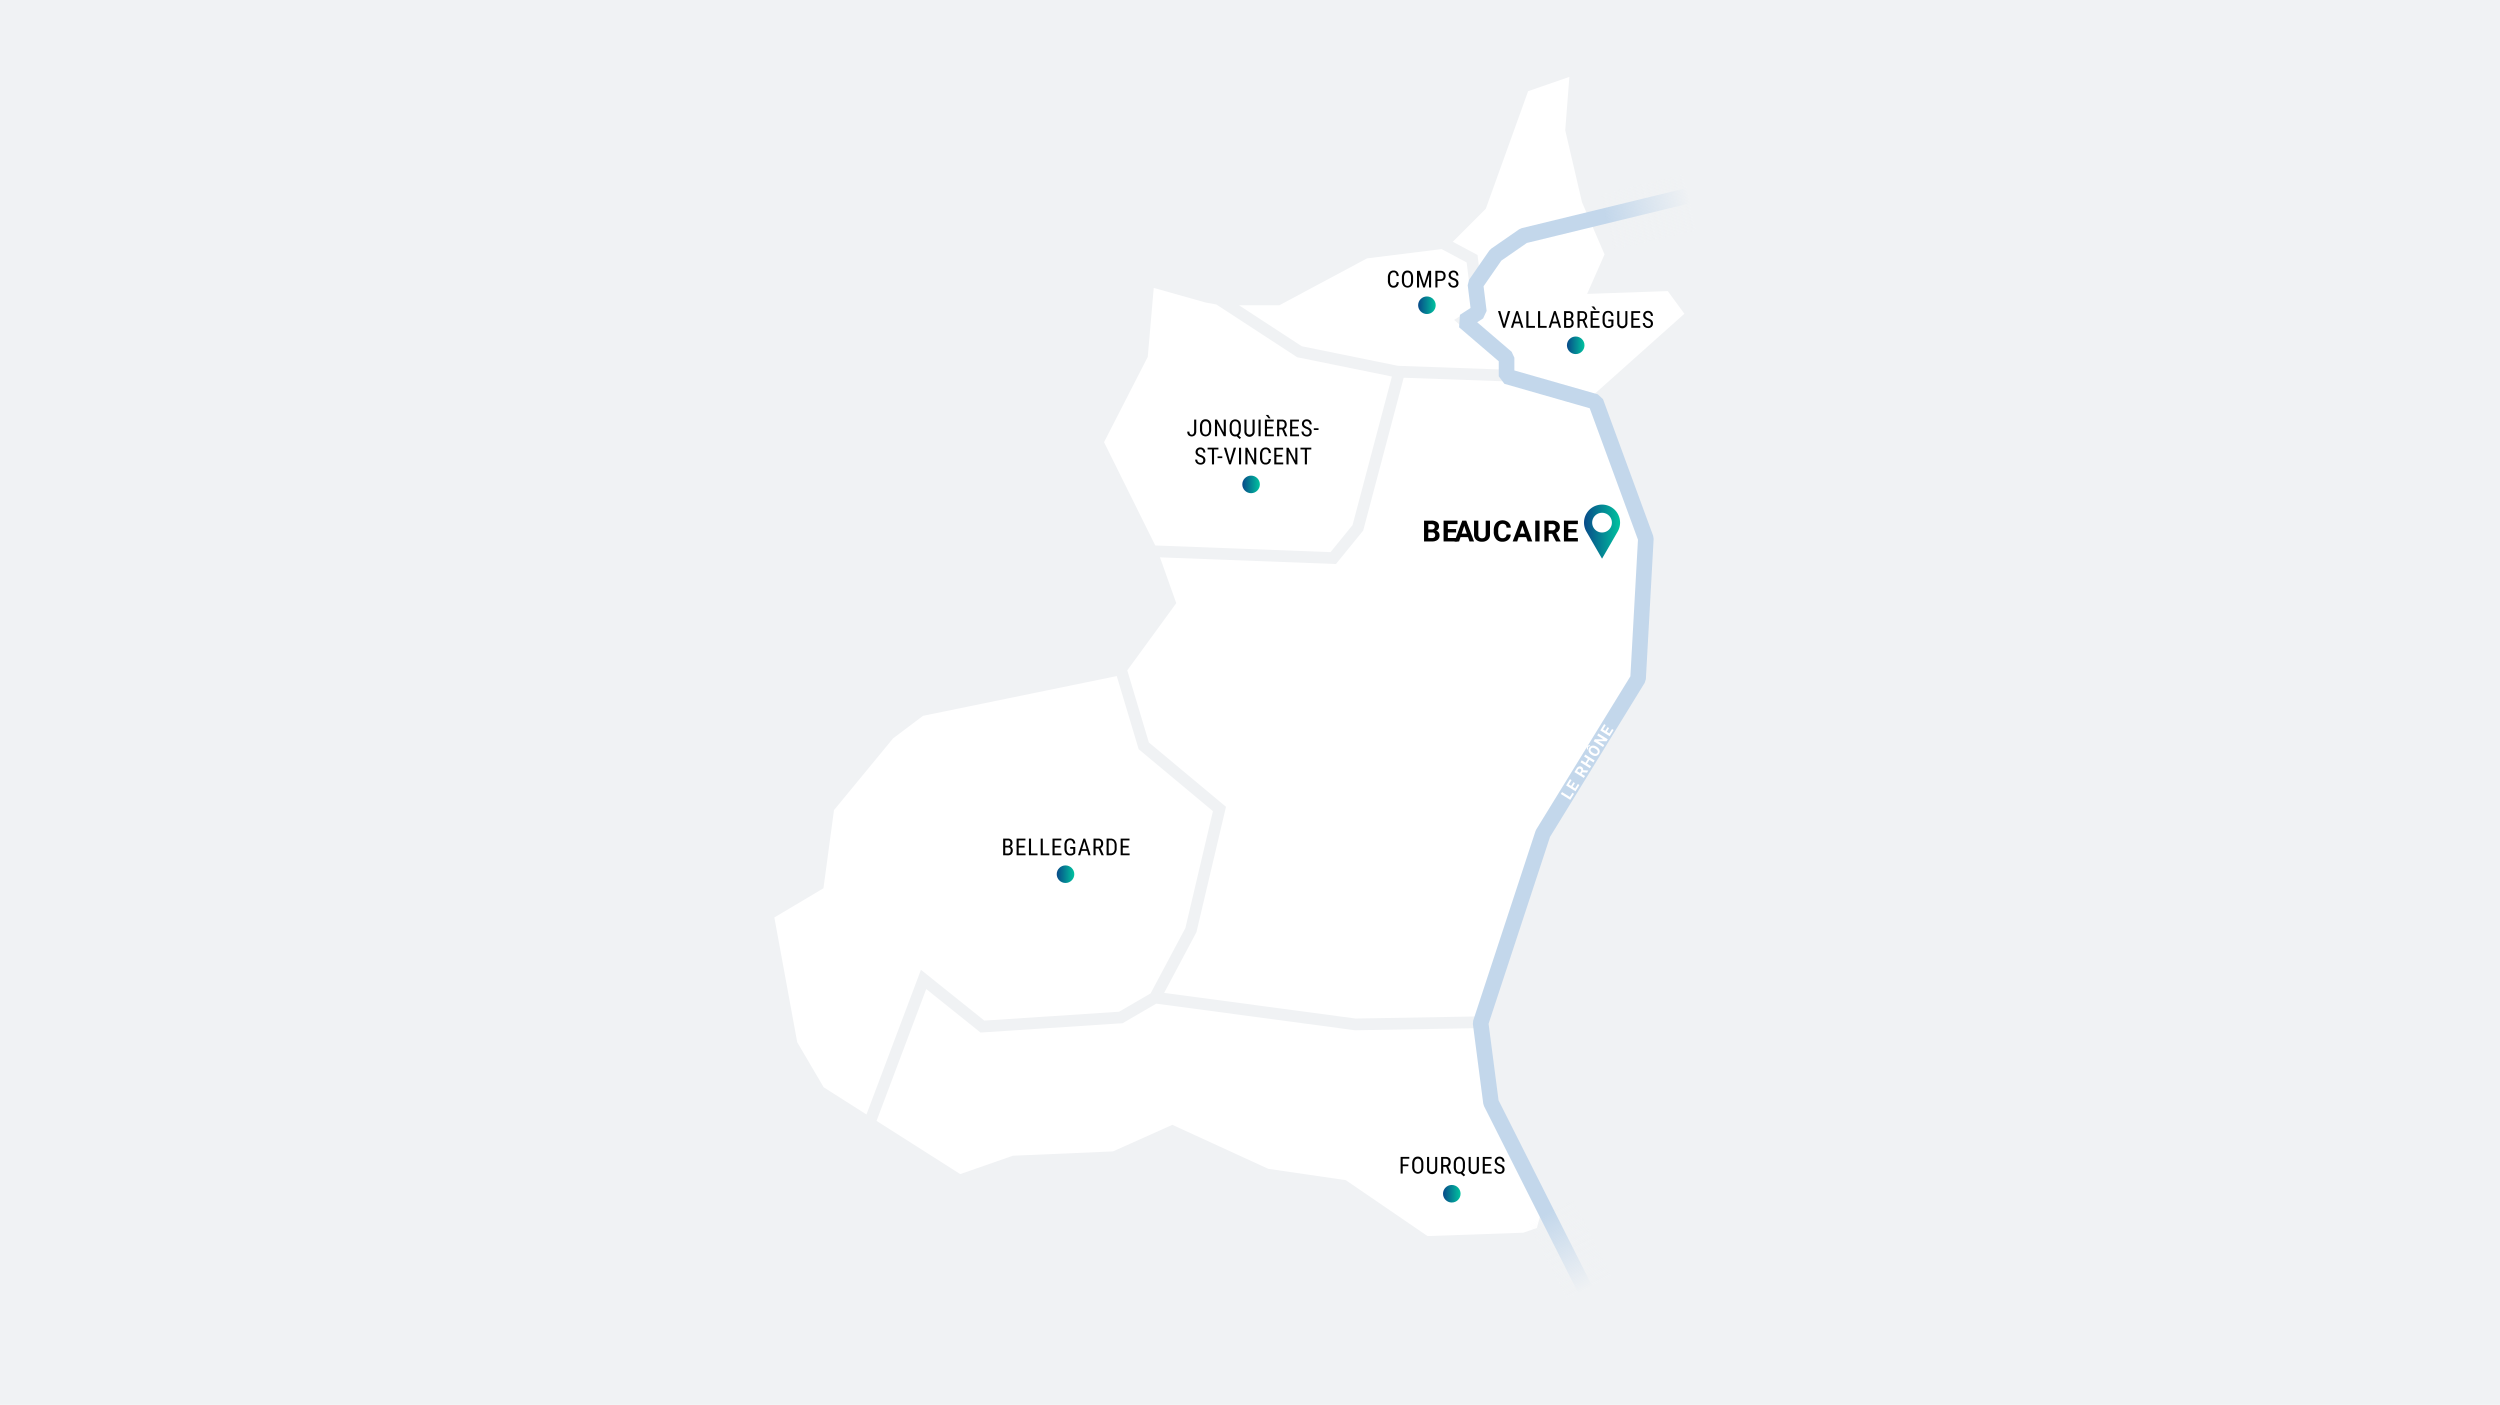 <?xml version="1.0" encoding="UTF-8"?> <svg xmlns="http://www.w3.org/2000/svg" xmlns:xlink="http://www.w3.org/1999/xlink" viewBox="0 0 1921.88 1080"><defs><style>.cls-1{fill:#f0f2f4;}.cls-2{fill:#fff;}.cls-3{isolation:isolate;}.cls-4{fill:url(#Dégradé_sans_nom_6);}.cls-5{fill:url(#Dégradé_sans_nom_6-2);}.cls-6{fill:url(#Dégradé_sans_nom_6-3);}.cls-7{fill:url(#Dégradé_sans_nom_6-4);}.cls-8{fill:url(#Dégradé_sans_nom_6-5);}.cls-9{fill:url(#Dégradé_sans_nom_6-6);}.cls-10{fill:none;stroke:#c3d7eb;stroke-linecap:square;stroke-linejoin:bevel;stroke-width:12px;}.cls-11{fill:url(#Dégradé_sans_nom_8);}.cls-12{fill:url(#Dégradé_sans_nom_8-2);}</style><linearGradient id="Dégradé_sans_nom_6" x1="1090.23" y1="845.35" x2="1103.73" y2="845.35" gradientTransform="matrix(1, 0, 0, -1, 0, 1080)" gradientUnits="userSpaceOnUse"><stop offset="0" stop-color="#084a89"></stop><stop offset="1" stop-color="#00c39f"></stop></linearGradient><linearGradient id="Dégradé_sans_nom_6-2" x1="1204.63" y1="814.55" x2="1218.13" y2="814.55" xlink:href="#Dégradé_sans_nom_6"></linearGradient><linearGradient id="Dégradé_sans_nom_6-3" x1="955.06" y1="707.61" x2="968.56" y2="707.61" xlink:href="#Dégradé_sans_nom_6"></linearGradient><linearGradient id="Dégradé_sans_nom_6-4" x1="812.4" y1="407.96" x2="825.9" y2="407.96" xlink:href="#Dégradé_sans_nom_6"></linearGradient><linearGradient id="Dégradé_sans_nom_6-5" x1="1109.36" y1="162.31" x2="1122.86" y2="162.31" xlink:href="#Dégradé_sans_nom_6"></linearGradient><linearGradient id="Dégradé_sans_nom_6-6" x1="1217.71" y1="671.3" x2="1245.46" y2="671.3" xlink:href="#Dégradé_sans_nom_6"></linearGradient><linearGradient id="Dégradé_sans_nom_8" x1="1234.13" y1="869.47" x2="1323.42" y2="869.47" gradientTransform="matrix(1.06, 0, 0, -1, -74.26, 1030.08)" gradientUnits="userSpaceOnUse"><stop offset="0" stop-color="#f0f2f4" stop-opacity="0"></stop><stop offset="0.7" stop-color="#f0f2f4"></stop></linearGradient><linearGradient id="Dégradé_sans_nom_8-2" x1="1088.42" y1="424.35" x2="1177.71" y2="424.35" gradientTransform="matrix(0, 1.06, 0.88, 0, 838.48, -227.5)" xlink:href="#Dégradé_sans_nom_8"></linearGradient></defs><g id="Calque_2" data-name="Calque 2"><g id="Calque_1-2" data-name="Calque 1"><rect class="cls-1" width="1921.88" height="1080"></rect><polygon class="cls-2" points="1074.67 281.22 1000.72 266.17 952.46 234.67 983.48 234.67 1050.91 198.62 1108.22 191.48 1127.49 201.78 1131.84 236.91 1117.85 245.96 1153.44 276.47 1153.44 284.04 1074.67 281.22"></polygon><polygon class="cls-2" points="888.1 419.32 848.73 339.94 882.34 274.34 886.94 221.34 926.8 232.57 935.06 234.07 997.24 274.65 1070.03 289.46 1039.77 403.67 1022.85 424.45 888.1 419.32"></polygon><polygon class="cls-2" points="633.19 835.84 612.86 801.21 595.28 705.31 633.03 682.86 641.13 622.78 686.53 567.65 709.57 550.29 858.51 519.73 875.35 575.94 932.44 623.58 911.27 713.42 884.54 763.65 860.29 777.77 756.68 784.57 707.98 745.54 666.09 856.76 633.19 835.84"></polygon><polygon class="cls-2" points="1034.58 907.25 975 898.54 901.24 864.71 855.6 885.14 778.65 888.46 738.18 902.59 673.85 861.69 712.03 760.32 753.78 793.78 862.99 786.61 888.85 771.56 1041.62 792.02 1134.04 790.42 1141.6 848.38 1184.4 933.31 1181.49 944 1171.06 947.64 1097.4 950.23 1034.58 907.25"></polygon><polygon class="cls-2" points="894.93 763.29 919.76 716.62 942.48 620.23 883.19 570.77 866.59 515.34 904.26 463.68 891.72 428.46 1026.99 433.61 1047.98 407.84 1079.09 290.39 1157.23 293.18 1223 312.02 1260.47 414.08 1254.6 519.76 1181.76 638.29 1134.71 781.4 1042.14 783.01 894.93 763.29"></polygon><polygon class="cls-2" points="1162.44 285.31 1162.44 272.33 1132.85 246.97 1141.47 241.4 1135.85 196.04 1116.82 185.87 1142.21 160.48 1174.74 70.11 1206.46 59.1 1203.28 100.16 1216.16 155.44 1233.5 195.57 1220.09 225.94 1282.09 223.78 1294.88 241.18 1225.29 303.31 1162.44 285.31"></polygon><g class="cls-3"><g class="cls-3"><path d="M1156.3,249.48l2.92-10.33H1161l-4,12.8h-1.41l-4-12.8h1.76Z"></path></g><g class="cls-3"><path d="M1168.48,248.6h-4.33l-1,3.35h-1.65l4.12-12.8H1167l4.13,12.8h-1.65Zm-3.9-1.38h3.48l-1.74-5.82Z"></path><path d="M1175,250.57h5V252h-6.64v-12.8H1175Z"></path></g><g class="cls-3"><path d="M1184,250.57h5V252h-6.64v-12.8H1184Z"></path></g><g class="cls-3"><path d="M1197.47,248.6h-4.33l-1,3.35h-1.65l4.12-12.8H1196l4.13,12.8h-1.65Zm-3.9-1.38h3.48l-1.74-5.82Z"></path><path d="M1202.39,252v-12.8H1206a3.64,3.64,0,0,1,2.63.86,3.38,3.38,0,0,1,.89,2.55,2.85,2.85,0,0,1-.45,1.59,3.07,3.07,0,0,1-1.22,1.06,2.42,2.42,0,0,1,1.4,1.08,3.63,3.63,0,0,1,.51,2,3.76,3.76,0,0,1-.94,2.71,3.59,3.59,0,0,1-2.7,1Zm1.61-7.34h2.07a1.78,1.78,0,0,0,1.35-.56,2.6,2.6,0,0,0,0-3,1.89,1.89,0,0,0-1.42-.48h-2Zm0,1.35v4.61h2.2a1.85,1.85,0,0,0,1.45-.6,2.45,2.45,0,0,0,.53-1.69c0-1.54-.65-2.32-2-2.32Z"></path><path d="M1216.6,246.77h-2.25V252h-1.62v-12.8h3.59a3.86,3.86,0,0,1,2.85,1,4.6,4.6,0,0,1,.44,4.94,3.24,3.24,0,0,1-1.48,1.33l2.48,5.44V252h-1.73Zm-2.25-1.38h2a2.07,2.07,0,0,0,1.61-.65,2.46,2.46,0,0,0,.61-1.74c0-1.65-.75-2.47-2.24-2.47h-1.93Z"></path><path d="M1228.94,246h-4.52v4.53h5.27V252h-6.88v-12.8h6.79v1.38h-5.18v4.13h4.52Zm-1.83-7.84h-1.4l-2.27-2.58h2Z"></path><path d="M1240.28,250.36l-.29.35a4.42,4.42,0,0,1-3.55,1.42,4,4,0,0,1-3.25-1.38,5.89,5.89,0,0,1-1.21-3.89v-2.51a6.38,6.38,0,0,1,1.07-4,3.89,3.89,0,0,1,3.23-1.34,3.93,3.93,0,0,1,2.86,1,4.25,4.25,0,0,1,1.14,2.91h-1.61A3.26,3.26,0,0,0,1238,241a2.1,2.1,0,0,0-1.71-.67,2.33,2.33,0,0,0-2,.9,5.18,5.18,0,0,0-.66,2.88v2.61a5,5,0,0,0,.73,3,2.46,2.46,0,0,0,2.12,1,2.8,2.8,0,0,0,2-.63l.24-.22V247h-2.34v-1.38h4Z"></path><path d="M1251.05,239.15v9.1a3.9,3.9,0,0,1-1,2.85,3.91,3.91,0,0,1-6.81-2.85v-9.1h1.6v9a2.89,2.89,0,0,0,.55,1.93,2.22,2.22,0,0,0,1.77.64,2.26,2.26,0,0,0,1.78-.64,2.94,2.94,0,0,0,.55-1.93v-9Z"></path><path d="M1260.19,246h-4.53v4.53h5.28V252h-6.89v-12.8h6.8v1.38h-5.19v4.13h4.53Z"></path><path d="M1269.1,248.72a2,2,0,0,0-.51-1.47,5.45,5.45,0,0,0-1.88-1,8.3,8.3,0,0,1-2.07-1,3.69,3.69,0,0,1-1.07-1.21,3.44,3.44,0,0,1-.35-1.56,3.33,3.33,0,0,1,1-2.51,3.68,3.68,0,0,1,2.66-1,3.88,3.88,0,0,1,2,.5,3.4,3.4,0,0,1,1.36,1.4,4.17,4.17,0,0,1,.47,2h-1.62a2.67,2.67,0,0,0-.57-1.83,2.39,2.39,0,0,0-3.15-.11,2.11,2.11,0,0,0-.54,1.54,1.79,1.79,0,0,0,.58,1.35,5.18,5.18,0,0,0,1.79,1,6.22,6.22,0,0,1,2.71,1.54,3.46,3.46,0,0,1,.81,2.39,3.23,3.23,0,0,1-1,2.49,3.9,3.9,0,0,1-2.75.94,4.47,4.47,0,0,1-2.06-.49,3.72,3.72,0,0,1-1.49-1.37,3.83,3.83,0,0,1-.54-2h1.62a2.51,2.51,0,0,0,.66,1.85,2.47,2.47,0,0,0,1.81.66,2.17,2.17,0,0,0,1.6-.55A2,2,0,0,0,1269.1,248.72Z"></path></g></g><g class="cls-3"><path d="M1075.29,216.9a4.74,4.74,0,0,1-1.15,3.15,3.92,3.92,0,0,1-3,1.1,3.67,3.67,0,0,1-3.06-1.47,6.35,6.35,0,0,1-1.13-4v-2.32a6.14,6.14,0,0,1,1.16-3.94,3.86,3.86,0,0,1,3.18-1.45,3.72,3.72,0,0,1,2.87,1.1,4.81,4.81,0,0,1,1.1,3.18h-1.62A4,4,0,0,0,1073,210a2.08,2.08,0,0,0-1.69-.66,2.3,2.3,0,0,0-2,1,5.28,5.28,0,0,0-.7,3v2.35a5.59,5.59,0,0,0,.65,3,2.13,2.13,0,0,0,1.91,1,2.3,2.3,0,0,0,1.81-.63,3.91,3.91,0,0,0,.69-2.24Z"></path><path d="M1086.32,215.7a6.34,6.34,0,0,1-1.12,4,4.23,4.23,0,0,1-6.29,0,6.06,6.06,0,0,1-1.2-3.89v-2.41a6.36,6.36,0,0,1,1.14-4A3.77,3.77,0,0,1,1082,208a3.82,3.82,0,0,1,3.15,1.39,6.25,6.25,0,0,1,1.16,4Zm-1.61-2.24a5.48,5.48,0,0,0-.66-3,2.56,2.56,0,0,0-4,0,5.37,5.37,0,0,0-.69,3v2.3a5.34,5.34,0,0,0,.69,3,2.26,2.26,0,0,0,2,1,2.24,2.24,0,0,0,2-1,5.28,5.28,0,0,0,.68-2.91Z"></path><path d="M1091.4,208.17l3.34,10.44,3.34-10.44h2.08V221h-1.61v-5l.15-5-3.35,10h-1.23l-3.33-9.94.15,5v5h-1.61v-12.8Z"></path><path d="M1105.06,216v5h-1.61v-12.8h4.08a3.71,3.71,0,0,1,2.8,1.07,4.57,4.57,0,0,1,.05,5.69,3.77,3.77,0,0,1-2.74,1Zm0-1.38h2.47a2.07,2.07,0,0,0,1.64-.64,2.68,2.68,0,0,0,.57-1.84,2.77,2.77,0,0,0-.59-1.85,2,2,0,0,0-1.62-.7h-2.47Z"></path><path d="M1119.53,217.74a2,2,0,0,0-.51-1.47,5.45,5.45,0,0,0-1.88-1,8.3,8.3,0,0,1-2.07-1,3.69,3.69,0,0,1-1.07-1.21,3.63,3.63,0,0,1,.66-4.07,3.68,3.68,0,0,1,2.66-1,3.88,3.88,0,0,1,2,.5,3.4,3.4,0,0,1,1.36,1.4,4.17,4.17,0,0,1,.47,2h-1.62A2.67,2.67,0,0,0,1119,210a2.39,2.39,0,0,0-3.15-.11,2.11,2.11,0,0,0-.54,1.54,1.76,1.76,0,0,0,.58,1.35,5.35,5.35,0,0,0,1.79,1,6.22,6.22,0,0,1,2.71,1.54,3.46,3.46,0,0,1,.81,2.39,3.26,3.26,0,0,1-1,2.49,3.9,3.9,0,0,1-2.75.94,4.47,4.47,0,0,1-2.06-.49,3.72,3.72,0,0,1-1.49-1.37,3.83,3.83,0,0,1-.54-2h1.62a2.51,2.51,0,0,0,.66,1.85,2.47,2.47,0,0,0,1.81.66,2.17,2.17,0,0,0,1.6-.55A2,2,0,0,0,1119.53,217.74Z"></path></g><g class="cls-3"><g class="cls-3"><path d="M1094.73,416.24v-16h5.6a7.41,7.41,0,0,1,4.42,1.12,3.81,3.81,0,0,1,1.5,3.27,3.64,3.64,0,0,1-.6,2.07A3.45,3.45,0,0,1,1104,408a3.44,3.44,0,0,1,1.94,1.24,3.72,3.72,0,0,1,.71,2.29,4.19,4.19,0,0,1-1.48,3.49,6.59,6.59,0,0,1-4.19,1.21ZM1098,407h2.44c1.67,0,2.5-.7,2.5-2a1.84,1.84,0,0,0-.63-1.57,3.35,3.35,0,0,0-2-.48H1098Zm0,2.33v4.31h2.83a2.75,2.75,0,0,0,1.82-.55,1.92,1.92,0,0,0,.65-1.54,2,2,0,0,0-2.27-2.22Z"></path><path d="M1119.39,409.31h-6.33v4.28h7.43v2.65h-10.73v-16h10.7v2.67h-7.4v3.82h6.33Z"></path></g><g class="cls-3"><path d="M1128.55,412.94h-5.78l-1.1,3.3h-3.5l5.95-16h3.06l6,16h-3.5Zm-4.89-2.67h4l-2-6Z"></path></g><g class="cls-3"><path d="M1145.43,400.24v10.54a5.36,5.36,0,0,1-1.64,4.15,6.32,6.32,0,0,1-4.49,1.53,6.41,6.41,0,0,1-4.45-1.48,5.37,5.37,0,0,1-1.68-4.08V400.24h3.3V410.8a3,3,0,0,0,.75,2.29,2.89,2.89,0,0,0,2.08.72c1.86,0,2.8-1,2.83-2.92V400.24Z"></path><path d="M1161.37,410.91a5.65,5.65,0,0,1-1.91,4.07,6.66,6.66,0,0,1-4.53,1.48,6,6,0,0,1-4.84-2.07,8.53,8.53,0,0,1-1.76-5.69v-1a9.63,9.63,0,0,1,.81-4.07,6.11,6.11,0,0,1,2.33-2.7,7.24,7.24,0,0,1,8,.55,6.07,6.07,0,0,1,2,4.16h-3.29a3.39,3.39,0,0,0-.87-2.25,3.19,3.19,0,0,0-2.25-.69,2.79,2.79,0,0,0-2.47,1.18,6.55,6.55,0,0,0-.84,3.66v1.21a7.12,7.12,0,0,0,.78,3.79,2.76,2.76,0,0,0,2.48,1.2,3.23,3.23,0,0,0,2.28-.7,3.12,3.12,0,0,0,.86-2.16Z"></path><path d="M1173.24,412.94h-5.78l-1.1,3.3h-3.5l6-16h3.06l6,16h-3.5Zm-4.89-2.67h4l-2-6Z"></path><path d="M1183.53,416.24h-3.3v-16h3.3Z"></path><path d="M1193.18,410.38h-2.63v5.86h-3.29v-16h5.94a6.71,6.71,0,0,1,4.37,1.27,4.34,4.34,0,0,1,1.54,3.57,4.48,4.48,0,0,1-2.85,4.47l3.46,6.54v.15h-3.54Zm-2.63-2.67h2.66a2.71,2.71,0,0,0,1.92-.63,2.24,2.24,0,0,0,.69-1.74,2.42,2.42,0,0,0-.65-1.78,2.67,2.67,0,0,0-2-.65h-2.65Z"></path><path d="M1211.92,409.31h-6.33v4.28H1213v2.65h-10.72v-16H1213v2.67h-7.4v3.82h6.33Z"></path></g></g><g class="cls-3"><path d="M771.18,657.48v-12.8h3.65a3.65,3.65,0,0,1,2.63.86,3.37,3.37,0,0,1,.88,2.55,2.85,2.85,0,0,1-.45,1.59,3,3,0,0,1-1.21,1.06,2.4,2.4,0,0,1,1.39,1.08,3.57,3.57,0,0,1,.52,2,3.76,3.76,0,0,1-1,2.71,3.57,3.57,0,0,1-2.69,1Zm1.61-7.34h2.06a1.75,1.75,0,0,0,1.35-.56,2.12,2.12,0,0,0,.52-1.5,2.17,2.17,0,0,0-.47-1.54,1.89,1.89,0,0,0-1.42-.48h-2Zm0,1.35v4.61H775a1.86,1.86,0,0,0,1.45-.6,2.5,2.5,0,0,0,.53-1.69c0-1.54-.65-2.32-2-2.32Z"></path><path d="M787.65,651.56h-4.52v4.54h5.27v1.38h-6.88v-12.8h6.79v1.38h-5.18v4.13h4.52Z"></path><path d="M792.6,656.1h5v1.38H791v-12.8h1.62Z"></path><path d="M801.67,656.1h5v1.38h-6.64v-12.8h1.62Z"></path><path d="M815.26,651.56h-4.52v4.54H816v1.38h-6.88v-12.8h6.79v1.38h-5.18v4.13h4.52Z"></path><path d="M826.59,655.89l-.28.35a4.43,4.43,0,0,1-3.55,1.42,4,4,0,0,1-3.25-1.38,5.89,5.89,0,0,1-1.21-3.89v-2.51a6.38,6.38,0,0,1,1.07-4,4.56,4.56,0,0,1,6.09-.33,4.3,4.3,0,0,1,1.13,2.91H825a3.26,3.26,0,0,0-.67-1.87,2.12,2.12,0,0,0-1.72-.67,2.31,2.31,0,0,0-2,.9,5.17,5.17,0,0,0-.67,2.88v2.61a5.05,5.05,0,0,0,.74,3,2.46,2.46,0,0,0,2.12,1,2.8,2.8,0,0,0,2-.63l.24-.22v-2.94h-2.34v-1.38h3.94Z"></path><path d="M835.71,654.13h-4.32l-1,3.35h-1.65l4.12-12.8h1.38l4.14,12.8h-1.66Zm-3.9-1.38h3.49l-1.75-5.82Z"></path><path d="M844.5,652.3h-2.25v5.18h-1.61v-12.8h3.58a3.83,3.83,0,0,1,2.85,1,3.91,3.91,0,0,1,1,2.87,4,4,0,0,1-.53,2.07,3.25,3.25,0,0,1-1.48,1.33l2.48,5.45v.1h-1.73Zm-2.25-1.38h2a2.07,2.07,0,0,0,1.61-.65,2.45,2.45,0,0,0,.6-1.74c0-1.65-.74-2.47-2.23-2.47h-1.94Z"></path><path d="M850.71,657.48v-12.8h3a4.37,4.37,0,0,1,3.48,1.41,5.71,5.71,0,0,1,1.24,3.94v2.14a5.69,5.69,0,0,1-1.25,3.93,4.7,4.7,0,0,1-3.65,1.38Zm1.61-11.42v10h1.29a3,3,0,0,0,2.48-1,4.6,4.6,0,0,0,.8-2.88V650a4.63,4.63,0,0,0-.78-3,2.86,2.86,0,0,0-2.35-1Z"></path><path d="M867.64,651.56h-4.52v4.54h5.27v1.38h-6.88v-12.8h6.79v1.38h-5.18v4.13h4.52Z"></path></g><g class="cls-3"><path d="M1082.66,896.52h-4.32v5.65h-1.61v-12.8h6.66v1.38h-5.05v4.39h4.32Z"></path><path d="M1094.22,896.9a6.4,6.4,0,0,1-1.11,4,4.24,4.24,0,0,1-6.3,0,6.12,6.12,0,0,1-1.19-3.89v-2.41a6.43,6.43,0,0,1,1.13-4,3.79,3.79,0,0,1,3.17-1.45,3.84,3.84,0,0,1,3.15,1.39,6.25,6.25,0,0,1,1.15,4Zm-1.6-2.24a5.47,5.47,0,0,0-.67-3,2.55,2.55,0,0,0-4,0,5.21,5.21,0,0,0-.69,3v2.3a5.43,5.43,0,0,0,.68,3,2.56,2.56,0,0,0,4,.08,5.37,5.37,0,0,0,.68-2.91Z"></path><path d="M1104.86,889.37v9.1a3.9,3.9,0,0,1-1,2.85,3.91,3.91,0,0,1-6.81-2.85v-9.1h1.59v9a2.94,2.94,0,0,0,.55,1.93,2.8,2.8,0,0,0,3.56,0,2.94,2.94,0,0,0,.54-1.93v-9Z"></path><path d="M1111.73,897h-2.25v5.18h-1.62v-12.8h3.59a3.86,3.86,0,0,1,2.85,1,4.6,4.6,0,0,1,.44,4.94,3.24,3.24,0,0,1-1.48,1.33l2.48,5.44v.11H1114Zm-2.25-1.38h2A2.07,2.07,0,0,0,1113,895a2.46,2.46,0,0,0,.61-1.74c0-1.65-.75-2.47-2.24-2.47h-1.93Z"></path><path d="M1126.19,896.89a8,8,0,0,1-.45,2.85,4,4,0,0,1-1.29,1.81l1.91,1.72-1.09,1.06-2.31-2.1a4.94,4.94,0,0,1-1.07.12,3.83,3.83,0,0,1-3.14-1.41,6.13,6.13,0,0,1-1.17-3.94v-2.33a6.44,6.44,0,0,1,1.13-4,4.24,4.24,0,0,1,6.34,0,6.32,6.32,0,0,1,1.14,4Zm-1.61-2.23a5.48,5.48,0,0,0-.66-3,2.28,2.28,0,0,0-2-1,2.25,2.25,0,0,0-2,1,5.21,5.21,0,0,0-.69,3v2.29a5.36,5.36,0,0,0,.68,3,2.26,2.26,0,0,0,2,1,2.29,2.29,0,0,0,2-.93,5.15,5.15,0,0,0,.69-2.87Z"></path><path d="M1136.9,889.37v9.1a3.86,3.86,0,0,1-1.06,2.85,3.91,3.91,0,0,1-6.81-2.85v-9.1h1.6v9a2.94,2.94,0,0,0,.55,1.93,2.78,2.78,0,0,0,3.55,0,2.89,2.89,0,0,0,.55-1.93v-9Z"></path><path d="M1146,896.25h-4.52v4.54h5.27v1.38h-6.88v-12.8h6.79v1.38h-5.18v4.13H1146Z"></path><path d="M1155,898.94a2,2,0,0,0-.52-1.47,5.38,5.38,0,0,0-1.87-1,8.3,8.3,0,0,1-2.07-1,3.47,3.47,0,0,1-1.07-1.21,3.58,3.58,0,0,1,.66-4.07,3.67,3.67,0,0,1,2.66-1,3.91,3.91,0,0,1,2,.5,3.31,3.31,0,0,1,1.35,1.4,4.06,4.06,0,0,1,.48,2H1155a2.67,2.67,0,0,0-.57-1.83,2.4,2.4,0,0,0-3.16-.11,2.15,2.15,0,0,0-.53,1.54,1.76,1.76,0,0,0,.58,1.35,5,5,0,0,0,1.79,1,6.17,6.17,0,0,1,2.7,1.54,3.47,3.47,0,0,1,.82,2.39,3.23,3.23,0,0,1-1,2.49,3.94,3.94,0,0,1-2.76.94,4.5,4.5,0,0,1-2.06-.49,3.69,3.69,0,0,1-1.48-1.37,3.83,3.83,0,0,1-.54-2h1.61a2.51,2.51,0,0,0,.67,1.85,2.43,2.43,0,0,0,1.8.66,2.15,2.15,0,0,0,1.6-.55A2,2,0,0,0,1155,898.94Z"></path></g><path d="M918,322.55h1.61v9.06a4.18,4.18,0,0,1-.93,2.88,3.66,3.66,0,0,1-5.05.05,3.86,3.86,0,0,1-.91-2.72h1.61a2.67,2.67,0,0,0,.48,1.71,1.62,1.62,0,0,0,1.35.61,1.55,1.55,0,0,0,1.33-.66,3,3,0,0,0,.51-1.88Z"></path><path d="M931.09,330.08a6.33,6.33,0,0,1-1.12,4,4.26,4.26,0,0,1-6.3,0,6.11,6.11,0,0,1-1.19-3.89v-2.41a6.35,6.35,0,0,1,1.14-4,3.76,3.76,0,0,1,3.16-1.45,3.82,3.82,0,0,1,3.15,1.39,6.27,6.27,0,0,1,1.16,4Zm-1.61-2.25a5.51,5.51,0,0,0-.66-3,2.31,2.31,0,0,0-2-1,2.28,2.28,0,0,0-2,1,5.34,5.34,0,0,0-.69,2.95v2.3a5.42,5.42,0,0,0,.68,3,2.28,2.28,0,0,0,2,1,2.22,2.22,0,0,0,2-.95,5.27,5.27,0,0,0,.68-2.91Z"></path><path d="M942.38,335.35h-1.61l-5.13-9.86v9.86H934v-12.8h1.61l5.14,9.91v-9.91h1.6Z"></path><path d="M953.88,330.07a8.1,8.1,0,0,1-.45,2.85,4.11,4.11,0,0,1-1.29,1.81l1.91,1.72L953,337.51l-2.3-2.1a5,5,0,0,1-1.08.11,3.81,3.81,0,0,1-3.14-1.4,6.17,6.17,0,0,1-1.17-3.94v-2.33a6.4,6.4,0,0,1,1.13-4,4.24,4.24,0,0,1,6-.35l.35.35a6.35,6.35,0,0,1,1.14,4Zm-1.61-2.24a5.51,5.51,0,0,0-.66-3,2.31,2.31,0,0,0-2-1,2.27,2.27,0,0,0-2,1,5.16,5.16,0,0,0-.69,2.95v2.29a5.42,5.42,0,0,0,.68,3,2.27,2.27,0,0,0,2,1,2.3,2.3,0,0,0,2-.93,5.16,5.16,0,0,0,.69-2.87Z"></path><path d="M964.51,322.55v9.1a3.84,3.84,0,0,1-1.06,2.85,3.91,3.91,0,0,1-6.81-2.85v-9.1h1.6v9a3,3,0,0,0,.55,1.93,2.82,2.82,0,0,0,3.55,0,2.9,2.9,0,0,0,.55-1.93v-9Z"></path><path d="M969.12,335.35h-1.61v-12.8h1.61Z"></path><path d="M978.52,329.43H974V334h5.27v1.38h-6.88v-12.8h6.79V324H974v4.12h4.52Zm-1.83-7.83h-1.4L973,319h2Z"></path><path d="M985.64,330.17h-2.25v5.18h-1.61v-12.8h3.58a3.82,3.82,0,0,1,2.85,1,4.55,4.55,0,0,1,.44,4.94,3.24,3.24,0,0,1-1.48,1.33l2.48,5.44v.11h-1.77Zm-2.25-1.38h2a2.1,2.1,0,0,0,1.62-.65,2.45,2.45,0,0,0,.6-1.74c0-1.65-.74-2.47-2.23-2.47h-1.94Z"></path><path d="M997.88,329.43h-4.52V334h5.27v1.38h-6.85v-12.8h6.79V324h-5.18v4.12h4.49Z"></path><path d="M1006.76,332.11a2,2,0,0,0-.52-1.46,5.54,5.54,0,0,0-1.87-1,8.08,8.08,0,0,1-2.07-1,3.66,3.66,0,0,1-1.07-1.21,3.25,3.25,0,0,1-.36-1.56,3.37,3.37,0,0,1,1-2.51,3.64,3.64,0,0,1,2.66-1,4,4,0,0,1,2,.5,3.43,3.43,0,0,1,1.35,1.4,4.08,4.08,0,0,1,.48,2h-1.62a2.69,2.69,0,0,0-.57-1.83,2.4,2.4,0,0,0-3.16-.11,2.1,2.1,0,0,0-.53,1.53,1.79,1.79,0,0,0,.58,1.36,5.1,5.1,0,0,0,1.79,1,6,6,0,0,1,2.7,1.54,3.47,3.47,0,0,1,.81,2.39,3.24,3.24,0,0,1-1,2.49,3.89,3.89,0,0,1-2.75.93,4.46,4.46,0,0,1-2.06-.48,3.75,3.75,0,0,1-1.48-1.37,3.8,3.8,0,0,1-.54-2h1.61a2.29,2.29,0,0,0,2.06,2.5h.41a2.19,2.19,0,0,0,1.6-.54A2,2,0,0,0,1006.76,332.11Z"></path><path d="M1013.61,330.58H1010v-1.33h3.63Z"></path><path d="M925,353.71a2,2,0,0,0-.52-1.46,5.54,5.54,0,0,0-1.87-1,8.42,8.42,0,0,1-2.07-1,3.66,3.66,0,0,1-1.07-1.21,3.58,3.58,0,0,1,.66-4.07,3.63,3.63,0,0,1,2.66-1,3.89,3.89,0,0,1,2,.5,3.31,3.31,0,0,1,1.35,1.4,4.08,4.08,0,0,1,.48,2H925a2.69,2.69,0,0,0-.57-1.83,2.4,2.4,0,0,0-3.16-.11,2.14,2.14,0,0,0-.53,1.53,1.79,1.79,0,0,0,.58,1.36,5.1,5.1,0,0,0,1.79,1,6,6,0,0,1,2.7,1.54,3.42,3.42,0,0,1,.82,2.39,3.24,3.24,0,0,1-1,2.49,3.91,3.91,0,0,1-2.76.93,4.46,4.46,0,0,1-2.06-.48,3.75,3.75,0,0,1-1.48-1.37,3.8,3.8,0,0,1-.54-2h1.62a2.52,2.52,0,0,0,.66,1.85,2.49,2.49,0,0,0,1.8.65,2.15,2.15,0,0,0,1.6-.54A2,2,0,0,0,925,353.71Z"></path><path d="M936.67,345.53H933.3V357h-1.61V345.53h-3.36v-1.38h8.34Z"></path><path d="M939.63,352.18H936v-1.33h3.63Z"></path><path d="M945.54,354.48l2.92-10.33h1.77l-4,12.8h-1.35l-4-12.8h1.76Z"></path><path d="M954.09,357h-1.61V344.2h1.61Z"></path><path d="M965.72,357H964.1L959,347.14V357h-1.62V344.2H959l5.14,9.91V344.2h1.6Z"></path><path d="M977,352.88a4.72,4.72,0,0,1-1.16,3.15,3.92,3.92,0,0,1-3,1.09,3.66,3.66,0,0,1-3.06-1.46,6.28,6.28,0,0,1-1.13-4v-2.32a6.1,6.1,0,0,1,1.16-3.94A3.88,3.88,0,0,1,973,344a3.74,3.74,0,0,1,2.87,1.1,4.9,4.9,0,0,1,1.1,3.18h-1.63a4.06,4.06,0,0,0-.65-2.24,2.07,2.07,0,0,0-1.69-.66,2.27,2.27,0,0,0-2,1,5.26,5.26,0,0,0-.71,3v2.35a5.51,5.51,0,0,0,.66,3,2.12,2.12,0,0,0,1.91,1,2.28,2.28,0,0,0,1.81-.62,3.89,3.89,0,0,0,.68-2.24Z"></path><path d="M985.75,351h-4.53v4.54h5.27V357h-6.88V344.2h6.79v1.38h-5.18v4.12h4.53Z"></path><path d="M997.36,357h-1.62l-5.12-9.86V357H989V344.2h1.62l5.14,9.91V344.2h1.6Z"></path><path d="M1008.07,345.53h-3.36V357h-1.61V345.53h-3.36v-1.38h8.33Z"></path><circle class="cls-4" cx="1096.94" cy="234.65" r="6.75"></circle><circle class="cls-5" cx="1211.33" cy="265.45" r="6.75"></circle><circle class="cls-6" cx="961.77" cy="372.39" r="6.75"></circle><circle class="cls-7" cx="819.11" cy="672.04" r="6.75"></circle><circle class="cls-8" cx="1116.07" cy="917.69" r="6.75"></circle><path class="cls-9" d="M1231.57,387.91h0a13.86,13.86,0,0,0-12,20.79l12,20.78,12-20.78a13.86,13.86,0,0,0-12-20.79Zm0,21.45a7.58,7.58,0,1,1,7.58-7.58h0a7.57,7.57,0,0,1-7.57,7.57Z"></path><polyline class="cls-10" points="1224.38 1002.78 1146.2 847.64 1138.22 786.45 1138.22 786.45 1186.11 640.8 1259.27 521.75 1265.25 414 1226.68 308.92 1158.17 289.3 1158.17 289.3 1158.17 275 1125.59 247.07 1136.89 239.75 1134.26 218.53 1149.82 196.07 1171.27 181.21 1313.41 146.61"></polyline><g class="cls-3"><path class="cls-2" d="M1206.82,612.65l2-3.17,1.2.75-2.9,4.66-7.25-4.5.93-1.49Z"></path><path class="cls-2" d="M1210.72,602l-1.78,2.87,1.94,1.21,2.09-3.37,1.2.74-3,4.86-7.24-4.5,3-4.85,1.21.76-2.09,3.35,1.73,1.07,1.78-2.86Z"></path><path class="cls-2" d="M1216.57,593.71l-.74,1.19,2.65,1.65-.92,1.49-7.25-4.5,1.67-2.69a3.58,3.58,0,0,1,1.8-1.63,2.35,2.35,0,0,1,2.06.31,2.66,2.66,0,0,1,1,1.09,2.59,2.59,0,0,1,.19,1.46l3.93.27.07,0-1,1.6Zm-2,.44.75-1.2a1.44,1.44,0,0,0,.25-1.05,1.19,1.19,0,0,0-.59-.8,1.28,1.28,0,0,0-1-.21,1.41,1.41,0,0,0-.85.71l-.74,1.2Z"></path><path class="cls-2" d="M1225.89,584.62l-.92,1.49-3.11-1.93-1.81,2.91,3.11,1.93-.93,1.5L1215,586l.93-1.5,2.94,1.83,1.81-2.92-2.94-1.82.93-1.49Z"></path><path class="cls-2" d="M1222.51,572.67l.06,0-.71,1.15-1.2.32.25,1.21-.71,1.12-.08,0-.45-2.32.52-.84Zm5.06,1.52a5.11,5.11,0,0,1,1.64,1.55,3.34,3.34,0,0,1,.58,1.85,3.79,3.79,0,0,1-2,3.23,3.35,3.35,0,0,1-1.92.32,5,5,0,0,1-2.09-.75l-.36-.22a5.13,5.13,0,0,1-1.64-1.56,3.31,3.31,0,0,1-.58-1.86,3.62,3.62,0,0,1,.57-1.89,3.53,3.53,0,0,1,1.43-1.34,3.48,3.48,0,0,1,1.93-.31,5.14,5.14,0,0,1,2.12.78Zm-1.26,1.31a3.69,3.69,0,0,0-2-.67,1.61,1.61,0,0,0-1.32.8,1.57,1.57,0,0,0-.13,1.52,3.52,3.52,0,0,0,1.46,1.48l.35.22a3.62,3.62,0,0,0,2,.66,1.57,1.57,0,0,0,1.34-.79,1.54,1.54,0,0,0,.12-1.52,3.52,3.52,0,0,0-1.46-1.48Z"></path><path class="cls-2" d="M1236,568.34l-.93,1.5-6.57-.06,4.77,3-.93,1.5-7.25-4.5.93-1.5,6.59.06-4.78-3,.92-1.49Z"></path><path class="cls-2" d="M1237,559.71l-1.78,2.87,1.94,1.2,2.09-3.36,1.2.74-3,4.86-7.25-4.5,3-4.85,1.21.75-2.09,3.36,1.73,1.07,1.78-2.87Z"></path></g><rect class="cls-11" x="1230.47" y="138.86" width="94.27" height="43.49" transform="translate(-2.63 298.67) rotate(-13.32)"></rect><rect class="cls-12" x="1192.7" y="923.07" width="38.41" height="94.27" transform="translate(-308.37 655.94) rotate(-27)"></rect></g></g></svg> 